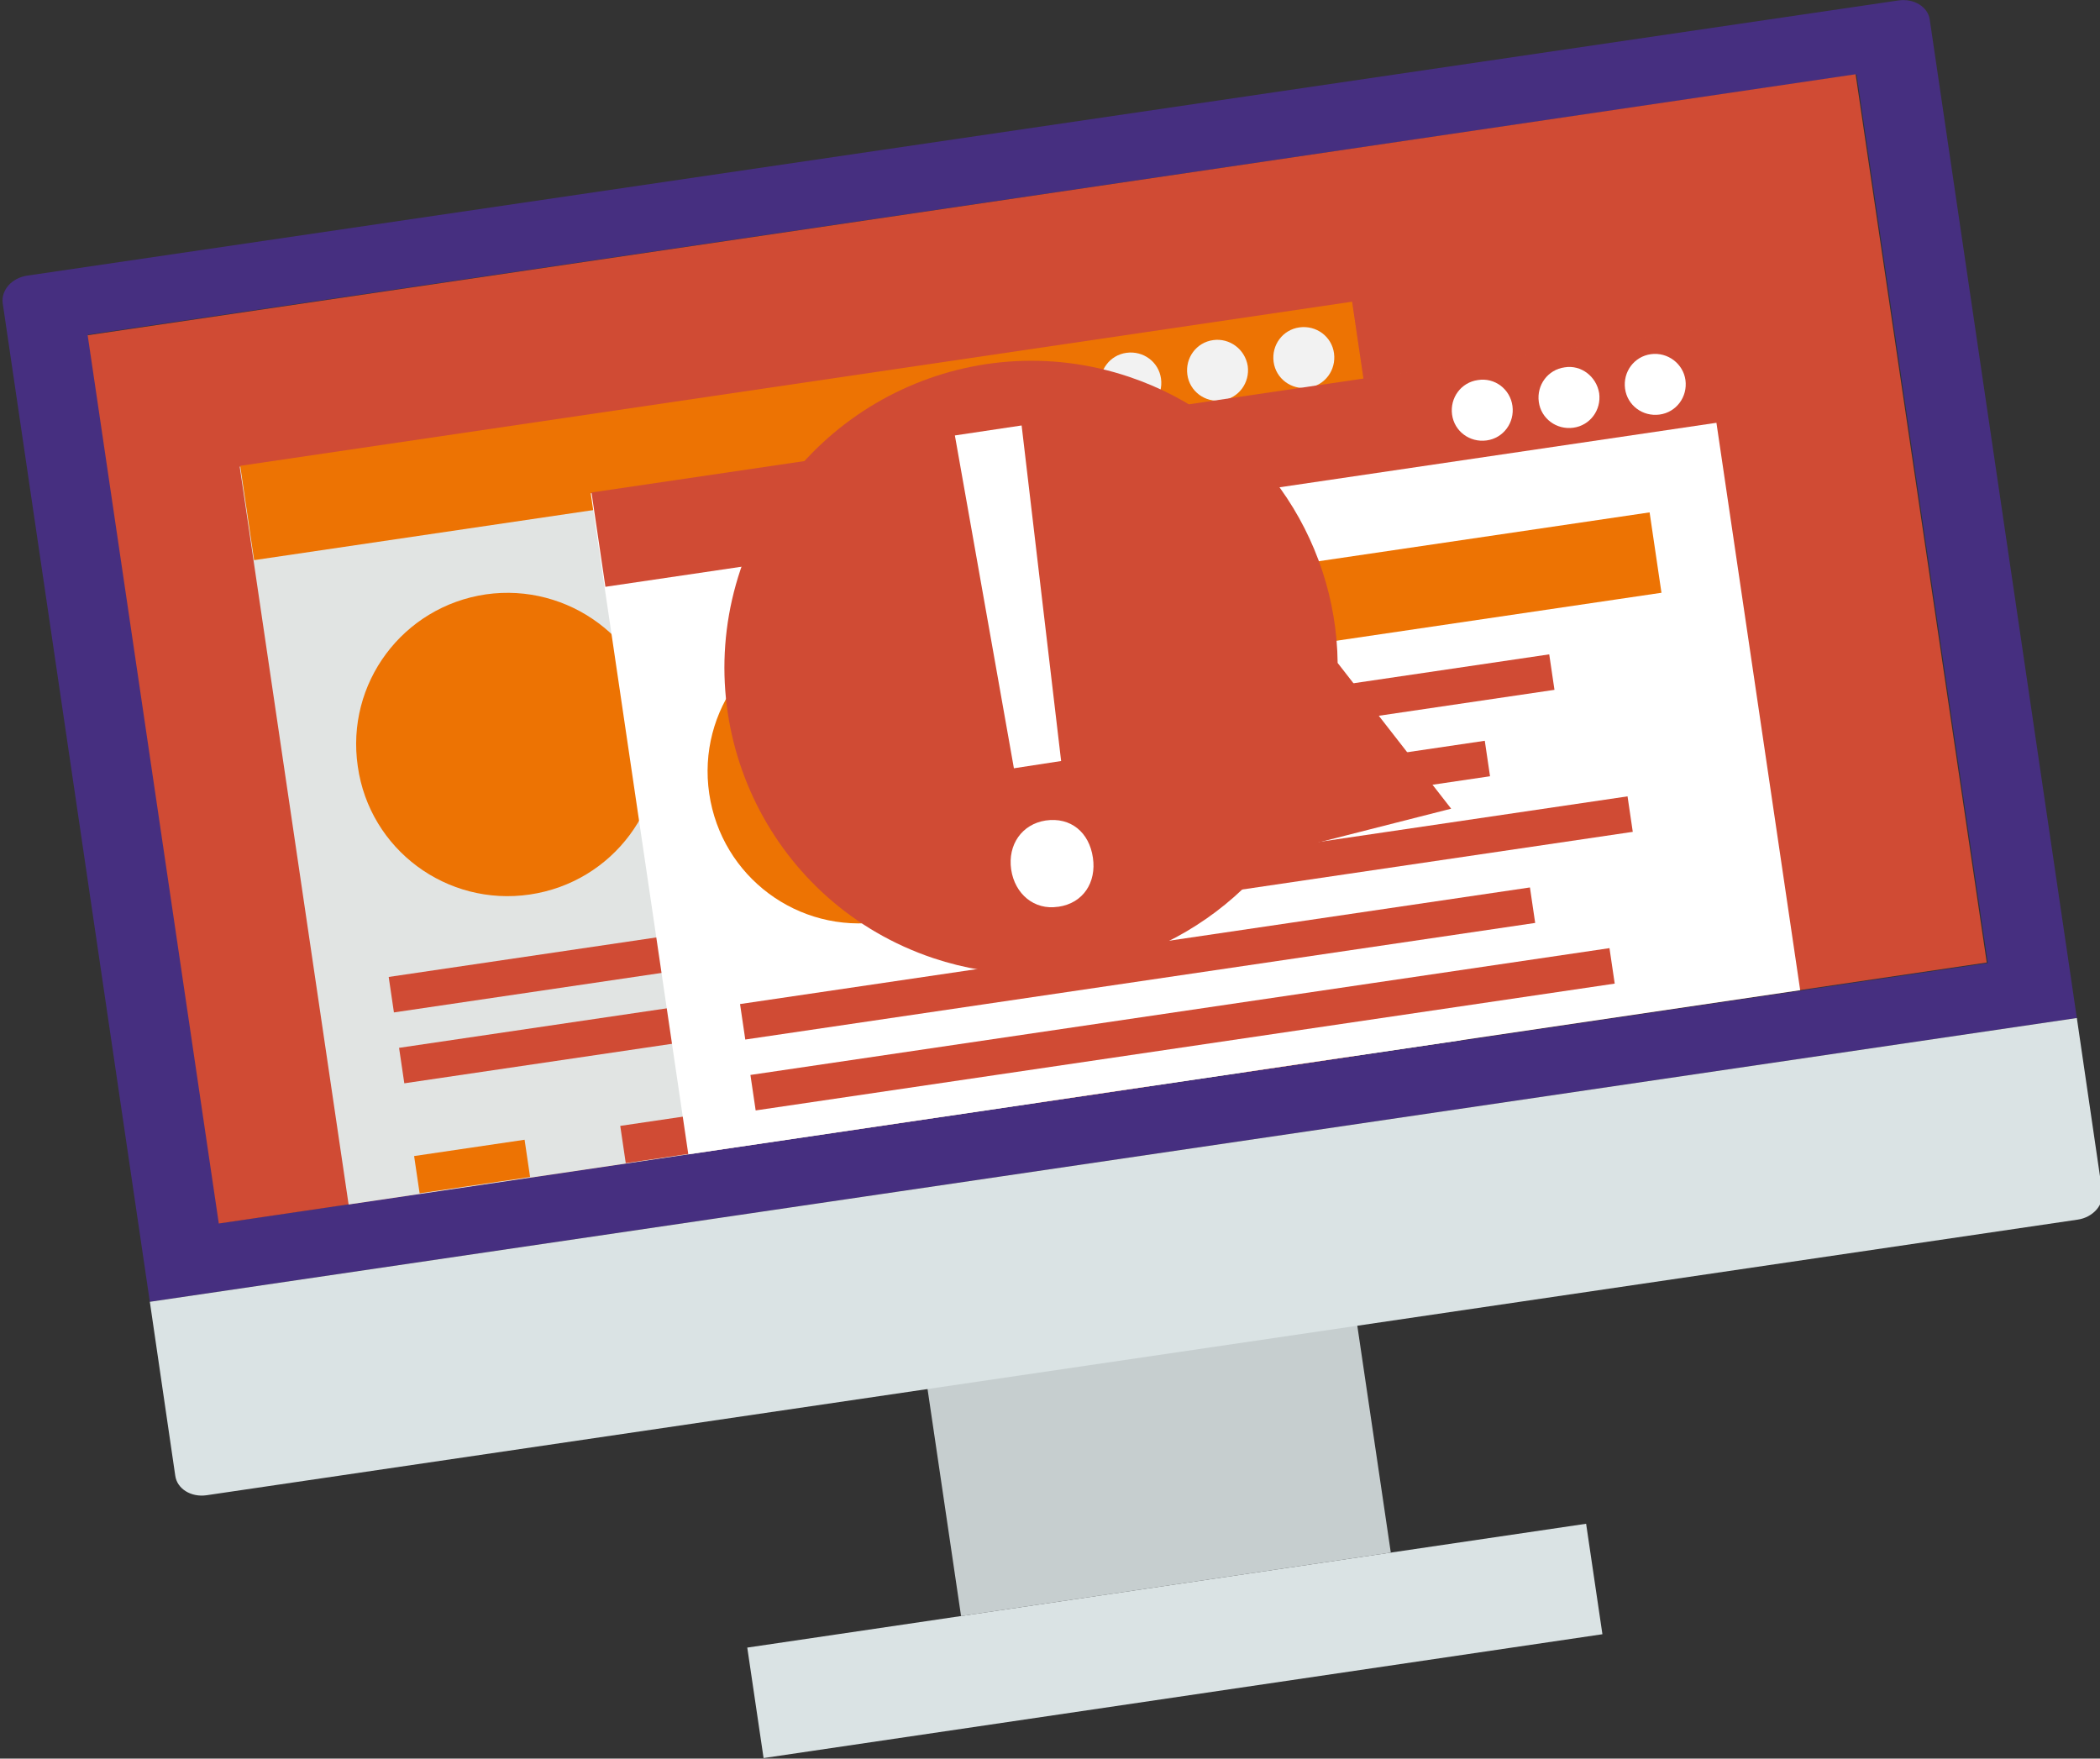 <?xml version="1.0" encoding="utf-8"?>
<!-- Generator: Adobe Illustrator 19.1.1, SVG Export Plug-In . SVG Version: 6.00 Build 0)  -->
<svg version="1.1" id="Calque_1" xmlns="http://www.w3.org/2000/svg" xmlns:xlink="http://www.w3.org/1999/xlink" x="0px" y="0px"
	 viewBox="0 0 462.5 387.3" style="enable-background:new 0 0 462.5 387.3;" xml:space="preserve">
<rect x="0" y="0" width="462.5" height="387.3" fill="#333333" stroke="none"/>
<style type="text/css">
	.st0{opacity:0.88;fill:#DAE3E4;}
	.st1{fill:#462F80;}
	.st2{fill:#D04B34;}
	.st3{fill:#DAE3E4;}
	.st4{fill:#E1E4E3;}
	.st5{fill:#ED7303;}
	.st6{fill:#F2F2F2;}
	.st7{fill:#FFFFFF;}
</style>
<g>
	
		<rect x="207.4" y="298.7" transform="matrix(0.989 -0.146 0.146 0.989 -44.47 40.632)" class="st0" width="95.7" height="50.7"/>
	<path class="st1" d="M418.1,0.1L6,60.7c-3.4,0.5-5.8,3.2-5.4,6.1L33,286.7l424.4-62.5L425,4.3C424.6,1.5,421.5-0.4,418.1,0.1z
		 M437.8,212.1L48.3,269.4L19.4,73.7l389.5-57.3L437.8,212.1z"/>
	
		<rect x="129.7" y="-54" transform="matrix(-0.146 -0.989 0.989 -0.146 120.529 389.847)" class="st2" width="197.8" height="393.7"/>
	<path class="st3" d="M457.4,224.2l5.6,38.3c0.4,2.8-2,5.6-5.4,6.1L45.5,329.3c-3.4,0.5-6.5-1.4-6.9-4.3l-5.6-38.3L457.4,224.2z"/>
	<g>
		
			<rect x="105.1" y="42.1" transform="matrix(-0.146 -0.989 0.989 -0.146 50.485 375.36)" class="st4" width="164.3" height="247.6"/>
		
			<rect x="53.1" y="84.5" transform="matrix(0.989 -0.146 0.146 0.989 -11.951 26.774)" class="st5" width="247.6" height="21"/>
		<path class="st6" d="M255.7,83.4c0.5,3.7-2,7.1-5.7,7.6c-3.7,0.5-7.1-2-7.6-5.7c-0.5-3.7,2-7.1,5.7-7.6
			C251.8,77.2,255.2,79.7,255.7,83.4z"/>
		<path class="st6" d="M274.8,80.6c0.5,3.7-2,7.1-5.7,7.6c-3.7,0.5-7.1-2-7.6-5.7c-0.5-3.7,2-7.1,5.7-7.6
			C270.8,74.4,274.2,76.9,274.8,80.6z"/>
		<path class="st6" d="M293.8,77.8c0.5,3.7-2,7.1-5.7,7.6c-3.7,0.5-7.1-2-7.6-5.7c-0.5-3.7,2-7.1,5.7-7.6
			C289.9,71.6,293.3,74.1,293.8,77.8z"/>
		<path class="st5" d="M144.9,159.1c2.7,18.3-9.9,35.2-28.2,37.9c-18.3,2.7-35.3-9.9-37.9-28.2c-2.7-18.3,9.9-35.2,28.2-37.9
			C125.2,128.3,142.2,140.9,144.9,159.1z"/>
		
			<rect x="156.4" y="116.6" transform="matrix(0.989 -0.146 0.146 0.989 -15.917 33.7)" class="st5" width="131.5" height="17.9"/>
		
			<rect x="159.9" y="146" transform="matrix(0.989 -0.146 0.146 0.989 -19.569 32.534)" class="st2" width="105.1" height="7.9"/>
		
			<rect x="162.4" y="163.7" transform="matrix(0.989 -0.146 0.146 0.989 -22.216 31.874)" class="st2" width="88.4" height="7.9"/>
		
			<rect x="164.7" y="178.1" transform="matrix(0.989 -0.146 0.146 0.989 -24.133 34.489)" class="st2" width="117.6" height="7.9"/>
		
			<rect x="85.2" y="202.4" transform="matrix(0.989 -0.146 0.146 0.989 -28.209 27.421)" class="st2" width="175.9" height="7.9"/>
		
			<rect x="87.4" y="216.9" transform="matrix(0.989 -0.146 0.146 0.989 -30.215 29.014)" class="st2" width="191.3" height="7.9"/>
		
			<rect x="100" y="244.7" transform="matrix(-0.146 -0.989 0.989 -0.146 -134.992 397.436)" class="st5" width="8.3" height="24.6"/>
		
			<rect x="145.4" y="238" transform="matrix(-0.146 -0.989 0.989 -0.146 -76.338 434.714)" class="st2" width="8.3" height="24.6"/>
		
			<rect x="190.8" y="231.4" transform="matrix(-0.146 -0.989 0.989 -0.146 -17.733 471.962)" class="st2" width="8.3" height="24.6"/>
		
			<rect x="236.2" y="224.7" transform="matrix(-0.146 -0.989 0.989 -0.146 40.919 509.238)" class="st2" width="8.3" height="24.6"/>
		
			<rect x="281.6" y="218" transform="matrix(-0.146 -0.989 0.989 -0.146 99.528 546.488)" class="st2" width="8.3" height="24.5"/>
	</g>
	<g>
		
			<rect x="189.9" y="39.5" transform="matrix(-0.146 -0.989 0.989 -0.146 140.254 447.802)" class="st7" width="147.2" height="247.6"/>
		
			<rect x="130.5" y="90.4" transform="matrix(0.989 -0.146 0.146 0.989 -11.993 38.112)" class="st2" width="247.6" height="21"/>
		<path class="st7" d="M333.1,89.4c0.5,3.7-2,7.1-5.7,7.6c-3.7,0.5-7.1-2-7.6-5.7c-0.5-3.7,2-7.1,5.7-7.6
			C329.2,83.1,332.6,85.7,333.1,89.4z"/>
		<path class="st7" d="M352.2,86.6c0.5,3.7-2,7.1-5.7,7.6c-3.7,0.5-7.1-2-7.6-5.7c-0.5-3.7,2-7.1,5.7-7.6
			C348.2,80.3,351.6,82.9,352.2,86.6z"/>
		<path class="st7" d="M371.2,83.7c0.5,3.7-2,7.1-5.7,7.6c-3.7,0.5-7.1-2-7.6-5.7c-0.5-3.7,2-7.1,5.7-7.6
			C367.3,77.5,370.7,80.1,371.2,83.7z"/>
		<path class="st5" d="M222.3,165.1c2.7,18.3-9.9,35.2-28.2,37.9c-18.3,2.7-35.2-9.9-37.9-28.2c-2.7-18.3,9.9-35.2,28.2-37.9
			C202.6,134.2,219.6,146.8,222.3,165.1z"/>
		
			<rect x="233.9" y="122.5" transform="matrix(0.989 -0.146 0.146 0.989 -15.96 45.038)" class="st5" width="131.5" height="17.9"/>
		
			<rect x="237.3" y="151.9" transform="matrix(0.989 -0.146 0.146 0.989 -19.611 43.872)" class="st2" width="105.1" height="7.9"/>
		
			<rect x="239.8" y="169.7" transform="matrix(0.989 -0.146 0.146 0.989 -22.259 43.212)" class="st2" width="88.3" height="7.9"/>
		
			<rect x="242.1" y="184.1" transform="matrix(0.989 -0.146 0.146 0.989 -24.176 45.827)" class="st2" width="117.6" height="7.9"/>
		
			<rect x="162.6" y="208.4" transform="matrix(0.989 -0.146 0.146 0.989 -28.251 38.759)" class="st2" width="175.9" height="7.9"/>
		
			<rect x="164.8" y="222.9" transform="matrix(0.989 -0.146 0.146 0.989 -30.258 40.353)" class="st2" width="191.3" height="7.9"/>
	</g>
	<path class="st2" d="M248.7,83c27.9,9.4,45.6,35.2,45.9,63l25,32.1l-38.9,9.9c-17.1,22.3-47.1,32.4-75.2,23
		c-35.4-11.9-54.3-50.2-42.4-85.6C175.1,90.1,213.4,71.1,248.7,83z"/>
	<g>
		<path class="st7" d="M233,199.7c-5.2,0.8-9.5-2.8-10.3-8.2c-0.8-5.5,2.4-10,7.6-10.8c5.5-0.8,9.6,2.6,10.4,8.2
			c0.8,5.4-2.1,10-7.6,10.8L233,199.7z M223.3,169.2l-13-73.3l14.7-2.2l8.7,73.9L223.3,169.2z"/>
	</g>
	
		<rect x="165.3" y="349.3" transform="matrix(0.989 -0.146 0.146 0.989 -49.902 41.531)" class="st3" width="186.8" height="24.6"/>
</g>
</svg>
